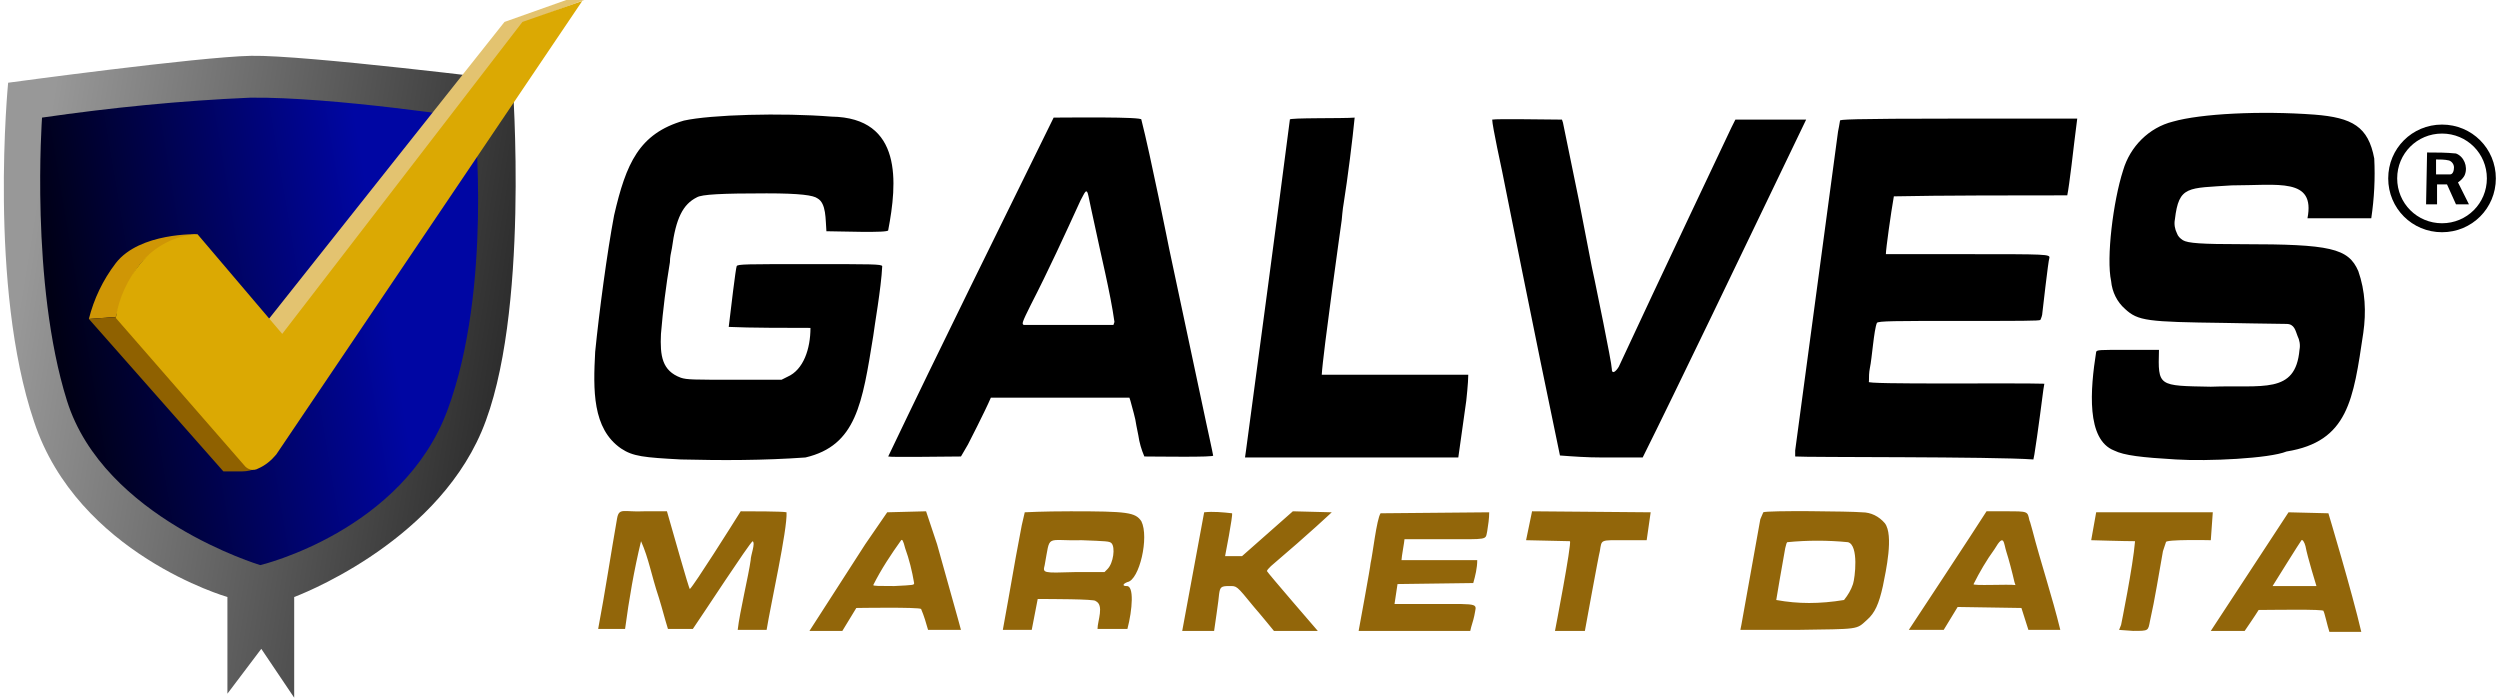 <svg width="172" height="48" viewBox="0 0 172 48" fill="none" xmlns="http://www.w3.org/2000/svg">
<path fill-rule="evenodd" clip-rule="evenodd" d="M0.56 5.691C0.56 5.691 13.657 3.909 17.291 3.84C20.926 3.771 35.257 5.554 35.257 5.554C35.257 5.554 36.491 21.806 33.131 29.691C29.771 37.577 20.24 41.074 20.24 41.074V48L17.977 44.64L15.646 47.726V41.074C15.646 41.074 5.36 38.126 2.343 29.006C-0.812 19.68 0.56 5.691 0.56 5.691Z" fill="url(#paint0_linear_723_3969)"/>
<path fill-rule="evenodd" clip-rule="evenodd" d="M2.892 8.091C7.623 7.406 12.423 6.926 17.223 6.72C22.914 6.651 32.651 8.16 32.651 8.16C32.651 8.16 33.886 19.817 30.8 28.183C27.714 36.549 17.909 38.88 17.909 38.88C17.909 38.88 7.143 35.657 4.606 27.566C2.069 19.474 2.892 8.091 2.892 8.091Z" fill="url(#paint1_linear_723_3969)"/>
<path fill-rule="evenodd" clip-rule="evenodd" d="M6.114 21.943L7.966 21.806C7.966 21.806 8.789 19.063 9.817 17.966C10.846 16.869 13.588 16.114 13.588 16.114C13.588 16.114 9.611 15.977 7.966 18.103C7.074 19.269 6.457 20.572 6.114 21.943Z" fill="#CF9605"/>
<path fill-rule="evenodd" clip-rule="evenodd" d="M15.371 32.434L6.114 21.943L8.034 21.806L17.428 32.297C17.086 32.434 16.743 32.434 16.4 32.434H15.371Z" fill="#8F6100"/>
<path fill-rule="evenodd" clip-rule="evenodd" d="M38.96 0L34.709 1.509L18.389 22.08L19.486 23.109L36.149 1.509L40.194 0H38.96Z" fill="#E3C370"/>
<path fill-rule="evenodd" clip-rule="evenodd" d="M7.966 21.874L16.811 32.023C17.017 32.297 17.429 32.434 17.771 32.229C18.252 32.023 18.663 31.68 19.006 31.269L40.057 0.069L35.943 1.509L19.417 22.971L13.589 16.114C12.08 16.183 10.64 16.937 9.68 18.103C8.789 19.2 8.172 20.503 7.966 21.874Z" fill="#DBA903"/>
<path fill-rule="evenodd" clip-rule="evenodd" d="M168.011 15.36C169.726 15.36 171.097 13.989 171.097 12.274C171.097 10.56 169.726 9.189 168.011 9.189C166.297 9.189 164.926 10.56 164.926 12.274C164.926 13.989 166.297 15.36 168.011 15.36ZM168.011 15.977C170.069 15.977 171.714 14.331 171.714 12.274C171.714 10.217 170.069 8.571 168.011 8.571C165.954 8.571 164.309 10.217 164.309 12.274C164.309 14.331 165.954 15.977 168.011 15.977ZM166.983 10.491C167.669 10.491 168.286 10.491 168.971 10.56C169.52 10.766 169.794 11.451 169.589 12C169.52 12.206 169.314 12.411 169.109 12.549L169.863 14.057H168.971L168.354 12.686H167.669V14.057H166.914L166.983 10.491ZM168.56 12C168.766 12 168.834 11.726 168.834 11.52C168.834 11.314 168.697 11.109 168.491 11.04C168.217 10.971 167.874 10.971 167.6 10.971V12H168.286C168.286 12 168.491 12 168.56 12Z" fill="black"/>
<path d="M46.845 31.611C44.308 31.474 43.554 31.406 42.731 30.857C40.742 29.486 40.811 26.811 40.948 24.206C41.222 21.463 41.771 17.349 42.251 14.811C43.074 11.246 43.965 9.189 47.051 8.297C48.903 7.886 53.771 7.749 57.2 8.023C62.137 8.091 61.725 12.617 61.108 15.84C61.177 16.046 57.611 15.909 56.857 15.909C56.788 15.086 56.857 13.989 56.24 13.646C55.965 13.44 55.074 13.303 52.742 13.303C49.657 13.303 48.285 13.371 47.943 13.577C46.983 14.057 46.502 15.017 46.228 17.074C46.16 17.417 46.091 17.691 46.091 18.034C45.817 19.68 45.611 21.326 45.474 22.971C45.405 24.48 45.542 25.509 46.845 25.989C47.257 26.126 47.737 26.126 50.548 26.126H53.771L54.182 25.92C55.28 25.44 55.76 24 55.76 22.56C54.388 22.56 51.508 22.56 50.137 22.491C50.274 21.326 50.617 18.446 50.685 18.309C50.754 18.171 51.371 18.171 55.691 18.171C60.011 18.171 60.628 18.171 60.697 18.309C60.628 19.817 60.148 22.491 60.08 23.109C59.325 27.771 58.914 30.651 55.417 31.474C52.537 31.68 49.657 31.68 46.845 31.611ZM149.703 31.611C147.371 31.474 146.137 31.337 145.451 30.994C143.531 30.24 143.805 26.811 144.217 24.206C144.285 24.069 144.423 24.069 146.411 24.069H148.537C148.468 26.606 148.468 26.537 152.103 26.606C155.668 26.469 157.931 27.154 158.205 24.069C158.274 23.726 158.205 23.383 158.068 23.109C157.931 22.766 157.863 22.286 157.314 22.286C156.765 22.286 153.063 22.217 153.063 22.217C147.714 22.149 147.097 22.08 146.205 21.257C145.657 20.777 145.314 20.091 145.245 19.337C144.903 17.76 145.383 13.851 146.068 11.726C146.548 10.08 147.851 8.777 149.497 8.366C151.417 7.817 155.531 7.611 159.234 7.886C161.84 8.091 162.937 8.709 163.348 10.903C163.417 12.274 163.348 13.646 163.143 15.017H158.754C159.303 12.206 156.765 12.754 153.543 12.754C150.525 12.96 149.908 12.754 149.634 15.086C149.565 15.429 149.634 15.771 149.771 16.046C149.84 16.251 149.977 16.389 150.183 16.526C150.525 16.731 151.417 16.8 154.297 16.8C160.331 16.8 161.565 17.074 162.251 18.651C162.731 20.023 162.8 21.463 162.594 22.903C161.908 27.497 161.565 30.377 157.314 31.063C156.148 31.543 151.897 31.749 149.703 31.611ZM61.108 31.406C64.743 23.794 68.651 15.909 72.491 8.091C73.451 8.091 78.662 8.023 78.525 8.229C79.142 10.629 80.445 17.143 80.445 17.143L82.983 29.074C82.983 29.074 83.463 31.269 83.463 31.337C83.668 31.474 79.417 31.406 78.731 31.406C78.525 30.926 78.388 30.446 78.32 29.966L78.183 29.28C78.114 28.731 77.908 28.114 77.771 27.566L77.703 27.36H68.171C67.76 28.32 66.594 30.583 66.594 30.583L66.114 31.406C65.154 31.406 61.245 31.474 61.108 31.406ZM76.674 22.149C76.4 20.16 75.714 17.417 75.302 15.429C75.097 14.469 75.028 14.194 74.891 13.509C74.754 12.823 74.617 13.303 74.343 13.783C73.245 16.183 72.148 18.583 70.914 20.983C70.297 22.217 70.297 22.286 70.434 22.354H76.605L76.674 22.149ZM85.725 30.994C86.617 24.343 87.851 15.154 88.743 8.229C88.605 8.091 92.445 8.16 93.2 8.091C93.062 9.531 92.72 12.274 92.445 13.989C92.377 14.331 92.308 15.154 92.308 15.154C92.308 15.154 91.005 24.411 90.937 25.783H101.017C101.017 26.331 100.88 27.566 100.88 27.566L100.331 31.474H85.657L85.725 30.994ZM107.325 31.337C105.611 23.177 103.348 11.794 103.348 11.794C103.348 11.794 102.663 8.64 102.663 8.229C102.937 8.16 106.571 8.229 107.463 8.229L107.531 8.434C107.6 8.777 108.628 13.783 108.628 13.783L109.52 18.377L109.725 19.337C109.725 19.337 110.891 24.96 110.891 25.371C110.891 25.783 111.165 25.577 111.371 25.234C114.045 19.474 119.12 8.777 119.12 8.777L119.394 8.229H124.263L120.834 15.36C120.834 15.36 115.143 27.223 113.017 31.474H110.205C109.177 31.474 108.217 31.406 107.325 31.337ZM123.508 31.406V30.994L126.457 9.051C126.457 9.051 126.594 8.366 126.594 8.297C126.594 8.229 127.074 8.16 134.754 8.16H142.914L142.845 8.709L142.708 9.806C142.708 9.806 142.365 12.823 142.228 13.44C139.28 13.44 133.245 13.44 130.297 13.509C130.091 14.674 129.748 17.143 129.748 17.486H135.303C140.857 17.486 141.063 17.486 140.994 17.76C140.925 17.897 140.514 21.531 140.514 21.531C140.514 21.669 140.445 21.874 140.377 22.011C140.308 22.08 139.074 22.08 134.754 22.08C130.434 22.08 129.2 22.08 129.131 22.217C128.925 22.697 128.788 24.686 128.651 25.303C128.583 25.646 128.583 25.92 128.583 26.263C128.034 26.469 138.731 26.331 140.651 26.4L140.583 26.811C140.583 26.811 140.171 30.034 139.965 31.269L139.897 31.611C137.085 31.406 124.263 31.474 123.508 31.406Z" fill="black"/>
<path d="M41.154 43.269C41.634 40.731 42.046 37.989 42.457 35.657C42.594 34.903 42.937 35.246 44.309 35.177H45.886C46.229 36.343 47.394 40.526 47.463 40.526C47.806 40.183 50.274 36.274 50.96 35.177C51.577 35.177 53.909 35.177 54.114 35.246C54.183 36.411 53.017 41.623 52.743 43.337H50.754C50.891 42.103 51.509 39.566 51.646 38.537C51.646 38.194 51.989 37.371 51.783 37.234C51.509 37.44 48.423 42.172 47.669 43.269H45.954C45.68 42.377 45.611 42.034 45.337 41.143C44.789 39.497 44.651 38.469 44.103 37.234C43.623 39.223 43.28 41.212 43.006 43.269H41.154ZM55.691 43.406L59.531 37.44L61.04 35.246L63.714 35.177L64.469 37.44L65.909 42.583L66.114 43.337H63.851C63.714 42.857 63.577 42.377 63.371 41.897C63.234 41.76 58.914 41.829 58.914 41.829L57.954 43.406H55.691ZM62.891 40.114C62.754 39.291 62.549 38.469 62.274 37.714C62.137 37.166 62.069 37.097 62 37.166C61.314 38.126 60.629 39.154 60.08 40.252C60.08 40.32 60.491 40.32 61.52 40.32C62.891 40.252 62.891 40.252 62.891 40.114ZM68.994 43.337C68.994 43.337 69.68 39.566 69.886 38.331C69.954 37.989 70.297 36.137 70.297 36.137L70.503 35.246C70.503 35.246 71.737 35.177 73.657 35.177C77.566 35.177 78.114 35.246 78.526 35.863C79.074 36.96 78.389 39.909 77.566 40.046C77.223 40.183 77.223 40.32 77.497 40.32C78.046 40.252 77.909 41.966 77.566 43.269H75.509C75.509 42.72 75.989 41.623 75.371 41.349C75.371 41.212 72.149 41.212 71.394 41.212L70.983 43.337H68.994ZM76.194 39.154C76.606 38.743 76.743 37.646 76.469 37.371C76.331 37.234 76.126 37.234 74.411 37.166C71.874 37.234 72.286 36.686 71.874 38.88C71.737 39.429 71.737 39.429 73.931 39.36H75.989L76.194 39.154ZM81.337 43.406L82.846 35.246C83.463 35.177 84.149 35.246 84.766 35.314C84.834 35.452 84.286 38.263 84.286 38.263H85.451L88.949 35.177L91.623 35.246C91.623 35.246 90.183 36.617 87.44 38.949C87.303 39.086 87.166 39.223 87.166 39.291C87.166 39.36 90.663 43.406 90.663 43.406H87.646C87.646 43.406 86.754 42.309 86.274 41.76C85.04 40.252 85.109 40.32 84.56 40.32C84.011 40.32 83.943 40.389 83.874 40.869C83.874 41.074 83.531 43.406 83.531 43.406H81.337ZM93.474 43.406C93.474 43.406 94.297 38.949 94.297 38.743C94.434 38.194 94.709 35.726 94.983 35.314L102.457 35.246C102.457 35.657 102.389 36.137 102.32 36.549C102.183 37.166 102.457 37.097 99.371 37.097H96.629C96.629 37.234 96.423 38.331 96.423 38.537H101.634C101.634 39.086 101.497 39.634 101.36 40.114L96.149 40.183C96.08 40.663 96.011 41.074 95.943 41.554H98.754C101.977 41.554 101.566 41.486 101.429 42.377C101.36 42.72 101.223 43.063 101.154 43.406H93.474ZM106.983 43.406C106.983 43.406 108.149 37.371 108.011 37.234L104.994 37.166L105.406 35.177L113.566 35.246L113.291 37.166H111.783C110.069 37.166 110.206 37.097 110.069 37.92C110 38.126 109.04 43.406 109.04 43.406H106.983ZM119.806 42.994L121.109 35.726C121.177 35.589 121.246 35.383 121.314 35.246C121.52 35.109 127.349 35.177 128.103 35.246C128.72 35.246 129.269 35.52 129.68 36C130.297 36.823 129.749 39.291 129.543 40.32C129.269 41.554 128.994 42.172 128.446 42.651C127.691 43.337 127.966 43.269 123.577 43.337H119.737L119.806 42.994ZM126.869 41.28C127.143 40.937 127.349 40.594 127.486 40.183C127.623 39.772 127.897 37.509 127.143 37.303C125.771 37.166 124.331 37.166 122.96 37.303C122.891 37.371 122.891 37.509 122.823 37.714C122.617 38.812 122.206 41.28 122.206 41.28C122.96 41.417 123.714 41.486 124.469 41.486C125.223 41.486 126.046 41.417 126.869 41.28ZM131.326 43.337C131.326 43.337 135.851 36.48 136.674 35.177H138.046C139.554 35.177 139.486 35.177 139.623 35.794C139.691 35.931 139.76 36.274 139.829 36.48C140.377 38.606 141.2 41.074 141.749 43.337H139.554C139.417 42.926 139.074 41.829 139.074 41.829L134.686 41.76L133.726 43.337H131.326ZM138.594 40.046C138.457 39.429 138.183 38.4 138.046 37.989C137.84 37.371 137.909 36.617 137.223 37.783C136.674 38.537 136.194 39.36 135.783 40.183C135.646 40.32 138.183 40.183 138.663 40.252L138.594 40.046ZM145.931 42.994C145.931 42.994 146.754 38.949 146.891 37.234C146.137 37.234 143.874 37.166 143.874 37.166L144.217 35.246H152.24L152.103 37.166C152.103 37.166 148.949 37.097 149.017 37.303C148.949 37.509 148.88 37.714 148.811 37.92C148.537 39.429 148.263 41.212 147.92 42.72C147.783 43.406 147.851 43.406 146.754 43.406L145.794 43.337L145.931 42.994ZM152.103 43.406L157.451 35.246L160.194 35.314C160.194 35.314 161.84 40.8 162.457 43.474H160.263C160.126 43.063 159.92 42.103 159.851 42.034C159.989 41.897 156.149 41.966 155.394 41.966C155.189 42.309 154.434 43.406 154.434 43.406H152.103ZM159.371 40.32C159.371 40.32 158.754 38.331 158.617 37.577C158.549 37.303 158.411 37.097 158.343 37.166C158.274 37.234 156.354 40.32 156.354 40.32H159.371Z" fill="#92660A"/>
<defs>
<linearGradient id="paint0_linear_723_3969" x1="1.011" y1="22.668" x2="33.849" y2="28.016" gradientUnits="userSpaceOnUse">
<stop stop-color="#989898"/>
<stop offset="1" stop-color="#2E2E2E"/>
</linearGradient>
<linearGradient id="paint1_linear_723_3969" x1="26.553" y1="20.779" x2="4.227" y2="24.523" gradientUnits="userSpaceOnUse">
<stop stop-color="#0006A3"/>
<stop offset="1" stop-color="#000015"/>
</linearGradient>
</defs>
</svg>
